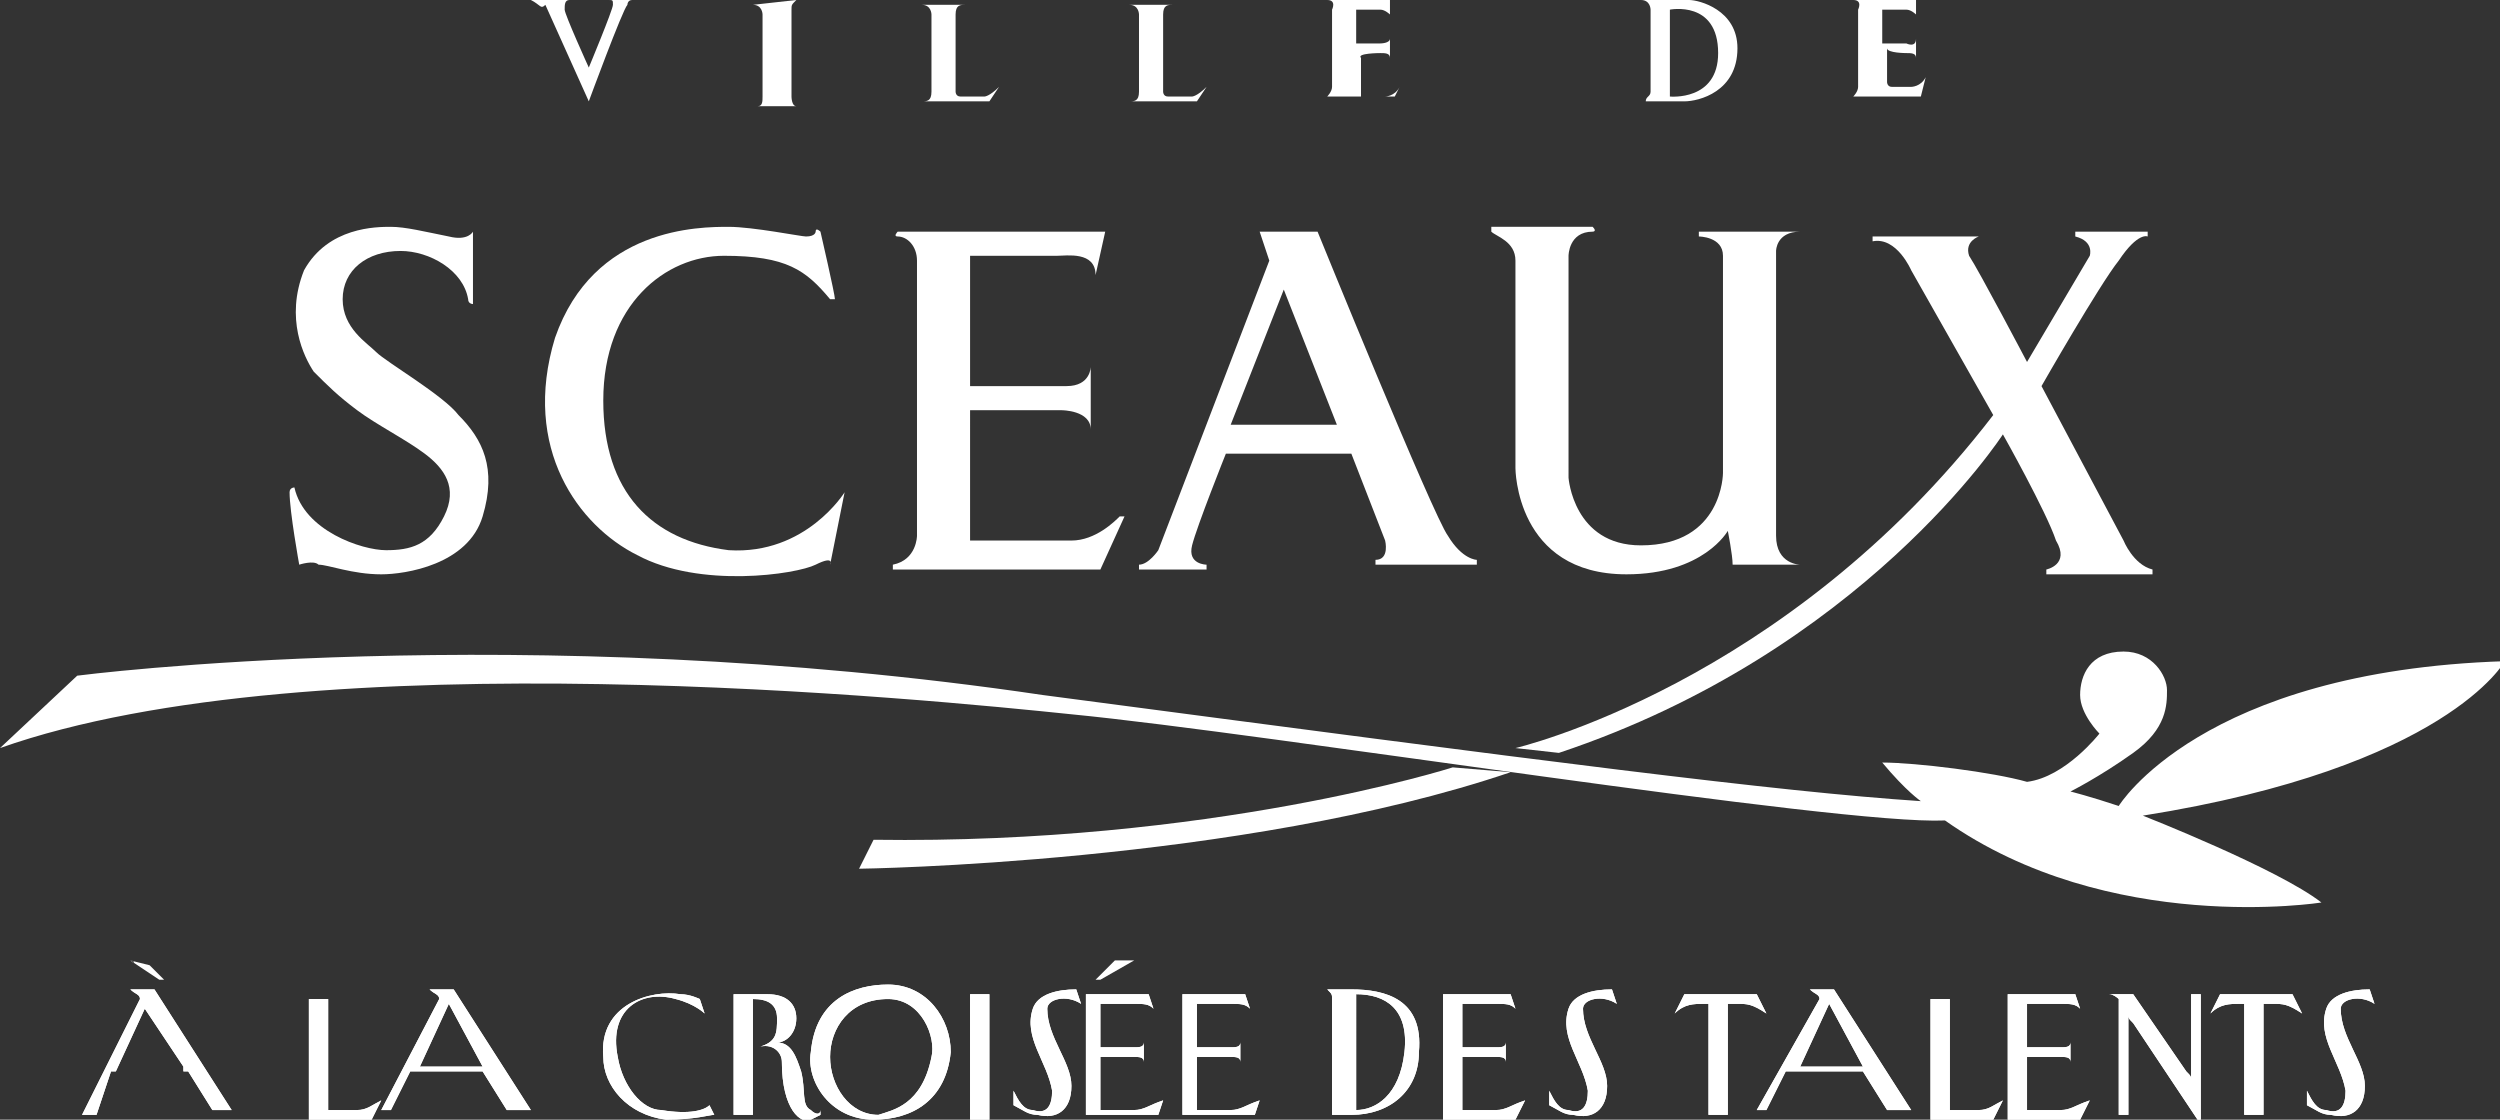 <?xml version="1.0" encoding="utf-8"?>
<!-- Generator: Adobe Illustrator 25.4.1, SVG Export Plug-In . SVG Version: 6.00 Build 0)  -->
<svg version="1.1" id="Calque_1" xmlns="http://www.w3.org/2000/svg" xmlns:xlink="http://www.w3.org/1999/xlink" x="0px" y="0px"
	 viewBox="0 0 51.8 23.2" style="enable-background:new 0 0 51.8 23.2;" xml:space="preserve">
<rect x="0" y="0" width="51.8" height="23.2" fill="#333333" stroke="none"/>
<style type="text/css">
	.st0{fill:#FFFFFF;}
</style>
<path class="st0" d="M11,0h0.8c0,0,0,0,0,0c-0.1,0-0.1,0.1-0.1,0.2c0,0.1,0.5,1.2,0.5,1.2s0.5-1.2,0.5-1.3c0-0.1,0-0.1-0.1-0.1
	c0,0,0,0,0,0h0.5c0,0,0,0,0,0c-0.1,0-0.1,0.1-0.1,0.1c-0.1,0.1-0.8,2-0.8,2l-0.9-2C11.2,0.2,11.2,0.1,11,0C11,0.1,11,0.1,11,0"/>
<path class="st0" d="M15.6,0.1c0.2,0,0.2,0.2,0.2,0.2v1.7c0,0.1,0,0.2-0.1,0.2c0,0,0,0,0,0s0.7,0,0.8,0c0,0,0,0,0,0
	c-0.1,0-0.1-0.2-0.1-0.2V0.2c0-0.1,0-0.1,0.1-0.2c0,0,0,0,0,0L15.6,0.1C15.6,0.1,15.5,0.1,15.6,0.1"/>
<path class="st0" d="M19.1,0.1c0.2,0,0.2,0.2,0.2,0.2v1.6c0,0.2-0.1,0.2-0.2,0.2c0,0,0,0,0,0h1.4c0,0,0.2-0.3,0.2-0.3c0,0,0,0,0,0
	c-0.2,0.2-0.3,0.2-0.3,0.2h-0.5c-0.1,0-0.1-0.1-0.1-0.1V0.3c0-0.2,0.1-0.2,0.2-0.2c0,0,0,0,0,0L19.1,0.1C19.1,0.1,19.1,0.1,19.1,0.1
	"/>
<path class="st0" d="M28.6,1.1c0.1,0,0.2,0,0.2,0.1c0,0,0,0,0,0V0.8c0,0,0,0,0,0c0,0.1-0.2,0.1-0.2,0.1h-0.5l0-0.7h0.5
	c0.1,0,0.2,0.1,0.2,0.1c0,0,0,0,0,0V0h-1.3c0,0,0,0,0,0c0.2,0,0.1,0.2,0.1,0.2v1.6c0,0.1-0.1,0.2-0.1,0.2c0,0,0,0,0,0h1.4L29,1.8
	c0,0,0,0,0,0c-0.1,0.2-0.3,0.2-0.3,0.2l-0.5,0l0-0.8C28.1,1.1,28.6,1.1,28.6,1.1"/>
<path class="st0" d="M9.8,4.8c0,0-0.1,0.2-0.5,0.1C8.8,4.8,8.4,4.7,8.1,4.7c-0.3,0-1.3,0-1.8,0.9C5.9,6.6,6.3,7.4,6.5,7.7
	C6.8,8,7,8.2,7.4,8.5c0.4,0.3,1,0.6,1.4,0.9c0.4,0.3,0.7,0.7,0.4,1.3c-0.3,0.6-0.7,0.7-1.2,0.7S6.3,11,6.1,10.1c0,0-0.1,0-0.1,0.1
	c0,0.4,0.2,1.5,0.2,1.5s0.3-0.1,0.4,0c0.2,0,0.7,0.2,1.3,0.2c0.5,0,1.8-0.2,2.1-1.2c0.3-1,0-1.6-0.5-2.1C9.2,8.2,8,7.5,7.8,7.3
	C7.6,7.1,7.1,6.8,7.1,6.2c0-0.6,0.5-1,1.2-1c0.6,0,1.3,0.4,1.4,1c0,0.1,0.1,0.1,0.1,0.1L9.8,4.8z"/>
<path class="st0" d="M17,4.8c0,0-0.1-0.1-0.1,0c0,0,0,0.1-0.2,0.1c-0.1,0-1.1-0.2-1.6-0.2c-0.6,0-2.8,0-3.6,2.3
	c-0.7,2.3,0.5,3.9,1.7,4.5c1.3,0.7,3.3,0.4,3.7,0.2c0.4-0.2,0.3,0,0.3,0l0.3-1.5c0,0-0.8,1.3-2.4,1.2c-1.6-0.2-2.6-1.2-2.6-3.1
	c0-2,1.3-3,2.5-3c1.3,0,1.7,0.3,2.2,0.9h0.1C17.3,6.1,17,4.8,17,4.8"/>
<path class="st0" d="M22.7,5.7l0.2-0.9h-4.3c0,0-0.1,0.1,0,0.1c0.2,0,0.4,0.2,0.4,0.5c0,0.5,0,5.7,0,5.7s0,0.5-0.5,0.6
	c0,0,0,0.1,0,0.1l4.3,0l0.5-1.1c0,0,0,0-0.1,0c-0.1,0.1-0.5,0.5-1,0.5h-2.1V8.5h1.9c0,0,0.6,0,0.6,0.4V7.6c0,0,0,0.4-0.5,0.4h-2V5.3
	h1.8C22.1,5.3,22.7,5.2,22.7,5.7"/>
<path class="st0" d="M30.9,4.8C30.9,4.8,30.8,4.8,30.9,4.8C31,4.9,31.4,5,31.4,5.4v4.3c0,0,0,2.2,2.3,2.2c1.6,0,2.1-0.9,2.1-0.9
	s0.1,0.5,0.1,0.7h1.4c0,0-0.5,0-0.5-0.6c0-0.6,0-5.9,0-5.9s0-0.4,0.5-0.4v0h-2.1v0.1c0,0,0.5,0,0.5,0.4v4.5c0,0,0,1.5-1.7,1.5
	c-1.4,0-1.5-1.4-1.5-1.4V5.3c0,0,0-0.5,0.5-0.5c0,0,0.1,0,0-0.1H30.9z"/>
<path class="st0" d="M39.6,5.6l1.7,3c-4.3,5.6-9.9,6.9-9.9,6.9l0.9,0.1c6.3-2.1,9.2-6.6,9.2-6.6s0.9,1.6,1.1,2.2
	c0.3,0.5-0.2,0.6-0.2,0.6v0.1h2.2v-0.1c-0.4-0.1-0.6-0.6-0.6-0.6L42.3,8c0,0,1.2-2.1,1.6-2.6c0.4-0.6,0.6-0.5,0.6-0.5V4.8h-1.5
	l0,0.1c0.4,0.1,0.3,0.4,0.3,0.4L42,7.5c0,0-1-1.9-1.2-2.2c-0.1-0.3,0.2-0.4,0.2-0.4v0h-2.2v0.1C39.3,4.9,39.6,5.6,39.6,5.6"/>
<path class="st0" d="M30.1,15.9c0,0-5,1.6-12,1.5L17.8,18c0,0,7.9-0.1,13.5-2L30.1,15.9z"/>
<path class="st0" d="M22.2,14.8c4.1,0.4,15.9,2.3,18.1,2.2c3.4,2.4,7.8,1.7,7.8,1.7c-0.9-0.7-3.7-1.8-3.7-1.8c6.3-1,7.5-3.2,7.5-3.2
	c-6.3,0.2-8,3-8,3c-0.6-0.2-1-0.3-1-0.3s0.6-0.3,1.3-0.8c0.7-0.5,0.7-1,0.7-1.3c0-0.3-0.3-0.8-0.9-0.8c-0.7,0-0.9,0.5-0.9,0.9
	s0.4,0.8,0.4,0.8s-0.7,0.9-1.5,1c-0.7-0.2-2.3-0.4-3-0.4c0.5,0.6,0.8,0.8,0.8,0.8c-3-0.2-7.6-0.8-18.2-2.2C10.8,12.8,1.6,14,1.6,14
	L0,15.5C6.5,13.2,19.3,14.5,22.2,14.8"/>
<path class="st0" d="M23.4,0.1c0.2,0,0.2,0.2,0.2,0.2v1.6c0,0.2-0.1,0.2-0.2,0.2c0,0,0,0,0,0h1.4c0,0,0.2-0.3,0.2-0.3c0,0,0,0,0,0
	c-0.2,0.2-0.3,0.2-0.3,0.2h-0.5c-0.1,0-0.1-0.1-0.1-0.1V0.3c0-0.2,0.1-0.2,0.2-0.2c0,0,0,0,0,0L23.4,0.1C23.4,0.1,23.4,0.1,23.4,0.1
	"/>
<path class="st0" d="M39.5,1.1c0.1,0,0.2,0,0.2,0.1c0,0,0,0,0,0V0.8c0,0,0,0,0,0c0,0.2-0.2,0.1-0.2,0.1h-0.5l0-0.7h0.5
	c0.1,0,0.2,0.1,0.2,0.1c0,0,0,0,0,0V0h-1.3c0,0,0,0,0,0c0.2,0,0.1,0.2,0.1,0.2v1.6c0,0.1-0.1,0.2-0.1,0.2c0,0,0,0,0,0h1.4l0.1-0.4
	c0,0,0,0,0,0c-0.1,0.2-0.3,0.2-0.3,0.2h-0.4c-0.1,0-0.1-0.1-0.1-0.1l0-0.7C39.1,1.1,39.5,1.1,39.5,1.1"/>
<path class="st0" d="M26.6,6l1.1,2.8h-2.2L26.6,6z M27.3,4.8h-1.2l0.2,0.6l-2.3,6c0,0-0.2,0.3-0.4,0.3v0.1H25v-0.1
	c0,0-0.4,0-0.3-0.4c0.1-0.4,0.7-1.9,0.7-1.9H28l0.7,1.8c0,0,0.1,0.4-0.2,0.4v0.1h2.1v-0.1c0,0-0.3,0-0.6-0.5
	C29.7,10.7,27.3,4.8,27.3,4.8"/>
<path class="st0" d="M34.6,0.2c0,0,1-0.2,1,0.9c0,1-1,0.9-1,0.9V0.2z M34,0c0.2,0,0.2,0.2,0.2,0.2v1.7c0,0.1-0.1,0.1-0.1,0.2
	c0,0-0.1,0-0.1,0s0.6,0,0.9,0c0.3,0,1.1-0.2,1.1-1.1c0-0.8-0.8-1-1-1L34,0C34,0,34,0,34,0"/>
<path class="st0" d="M3.8,22.1L3,20.9l-0.6,1.3H3.8z M2.9,20.7c0-0.1-0.1-0.1-0.2-0.2h0.5l1.6,2.5H4.4l-0.5-0.8H2.3L2,23.1H1.7
	L2.9,20.7z"/>
<path class="st0" d="M6.8,20.6l0,2.4h0.6c0.2,0,0.3-0.1,0.5-0.2l-0.2,0.4H6.4v-2.5H6.8z"/>
<path class="st0" d="M10,22.1l-0.7-1.3l-0.6,1.3H10z M9.1,20.7c0-0.1-0.1-0.1-0.2-0.2h0.5l1.6,2.5h-0.5l-0.5-0.8H8.5l-0.4,0.8H7.9
	L9.1,20.7z"/>
<path class="st0" d="M14.8,23.1c-0.1,0-0.4,0.1-1,0.1c-0.8-0.1-1.3-0.7-1.3-1.3c-0.1-1.1,1-1.4,1.6-1.3c0.2,0,0.4,0.1,0.4,0.1
	l0.1,0.3c0,0-0.2-0.2-0.6-0.3c-0.7-0.2-1.4,0.2-1.2,1.2c0.1,0.6,0.5,1.1,0.9,1.1c0.6,0.1,0.9,0,1-0.1L14.8,23.1z"/>
<path class="st0" d="M15.7,21.7c0.4-0.1,0.4-0.3,0.4-0.6c0-0.3-0.2-0.4-0.5-0.4v2.4h-0.4v-2.5h0.7c0.4,0,0.6,0.2,0.6,0.5
	c0,0.3-0.2,0.5-0.4,0.5c0.3,0,0.4,0.3,0.5,0.6c0.1,0.4,0,0.7,0.2,0.8c0.1,0.1,0.2,0.1,0.2,0l0,0.1l-0.2,0.1
	c-0.2,0.1-0.6-0.2-0.6-1.2C16.2,21.8,16,21.6,15.7,21.7"/>
<path class="st0" d="M19.3,21.9c0.1-0.4-0.2-1.2-0.9-1.2c-0.8,0-1.2,0.6-1.2,1.2c0,0.6,0.4,1.2,1,1.2C18.5,23,19.1,22.9,19.3,21.9
	 M18.1,23.2c-0.9,0-1.4-0.8-1.3-1.4c0.1-1.1,0.9-1.4,1.6-1.4c0.8,0,1.3,0.7,1.3,1.4C19.6,22.8,18.9,23.2,18.1,23.2"/>
<rect x="20.1" y="20.6" class="st0" width="0.4" height="2.6"/>
<path class="st0" d="M21,22.6c0.1,0.2,0.2,0.4,0.4,0.4c0.3,0.1,0.4-0.1,0.4-0.4c-0.1-0.6-0.6-1.1-0.4-1.7c0.1-0.3,0.5-0.4,0.9-0.4
	l0.1,0.3c-0.3-0.2-0.7-0.1-0.7,0.1c0,0.6,0.5,1.1,0.5,1.6c0,0.5-0.3,0.7-0.7,0.6c-0.2,0-0.3-0.1-0.5-0.2L21,22.6z"/>
<path class="st0" d="M22.4,20.6h1.4l0.1,0.3c-0.1-0.1-0.2-0.1-0.4-0.1h-0.7v0.9h0.7c0.1,0,0.2,0,0.2-0.1v0.4c0-0.1-0.1-0.1-0.2-0.1
	h-0.7v1.1h0.7c0.2,0,0.3-0.1,0.6-0.2L24,23.1h-1.5V20.6z"/>
<path class="st0" d="M24.4,20.6h1.4l0.1,0.3c-0.1-0.1-0.2-0.1-0.4-0.1h-0.7v0.9h0.7c0.1,0,0.2,0,0.2-0.1v0.4c0-0.1-0.1-0.1-0.2-0.1
	h-0.7v1.1h0.7c0.2,0,0.3-0.1,0.6-0.2L26,23.1h-1.5V20.6z"/>
<path class="st0" d="M29.1,21.8c0.1-0.9-0.4-1.2-1-1.2V23C28.5,23,29,22.7,29.1,21.8 M27.6,23.1v-2.4c0-0.1,0-0.1-0.1-0.2H28
	c0.7,0,1.5,0.2,1.4,1.3c0,0.8-0.6,1.3-1.4,1.3H27.6z"/>
<path class="st0" d="M29.9,20.6h1.4l0.1,0.3c-0.1-0.1-0.2-0.1-0.4-0.1h-0.7v0.9H31c0.1,0,0.2,0,0.2-0.1v0.4c0-0.1-0.1-0.1-0.2-0.1
	h-0.7v1.1H31c0.2,0,0.3-0.1,0.6-0.2l-0.2,0.4h-1.5V20.6z"/>
<path class="st0" d="M32.1,22.6c0.1,0.2,0.2,0.4,0.4,0.4c0.3,0.1,0.4-0.1,0.4-0.4c-0.1-0.6-0.6-1.1-0.4-1.7c0.1-0.3,0.5-0.4,0.9-0.4
	l0.1,0.3c-0.3-0.2-0.7-0.1-0.7,0.1c0,0.6,0.5,1.1,0.5,1.6c0,0.5-0.3,0.7-0.7,0.6c-0.2,0-0.3-0.1-0.5-0.2L32.1,22.6z"/>
<path class="st0" d="M36.4,20.6l0.2,0.4c-0.3-0.2-0.4-0.2-0.6-0.2l-0.2,0l0,2.3h-0.4l0-2.3l-0.1,0c-0.2,0-0.4,0-0.6,0.2l0.2-0.4
	H36.4z"/>
<path class="st0" d="M38.6,22.1l-0.7-1.3l-0.6,1.3H38.6z M37.7,20.7c0-0.1-0.1-0.1-0.2-0.2h0.5l1.6,2.5h-0.5l-0.5-0.8h-1.6l-0.4,0.8
	h-0.2L37.7,20.7z"/>
<path class="st0" d="M40.4,20.6l0,2.4H41c0.2,0,0.3-0.1,0.5-0.2l-0.2,0.4H40v-2.5H40.4z"/>
<path class="st0" d="M41.6,20.6H43l0.1,0.3c-0.1-0.1-0.2-0.1-0.4-0.1H42v0.9h0.7c0.1,0,0.2,0,0.2-0.1v0.4c0-0.1-0.1-0.1-0.2-0.1H42
	v1.1h0.7c0.2,0,0.3-0.1,0.6-0.2l-0.2,0.4h-1.5V20.6z"/>
<path class="st0" d="M43.7,20.6l0.5,0l1.1,1.6c0.1,0.1,0.1,0.1,0.1,0.2v-1.8h0.2v2.7l-1.4-2.1c-0.1-0.1-0.1-0.1-0.1-0.2v2.1h-0.2
	l0-2.4C43.9,20.7,43.8,20.6,43.7,20.6"/>
<path class="st0" d="M47.5,20.6l0.2,0.4c-0.3-0.2-0.4-0.2-0.6-0.2l-0.2,0l0,2.3h-0.4l0-2.3l-0.1,0c-0.2,0-0.4,0-0.6,0.2l0.2-0.4
	H47.5z"/>
<path class="st0" d="M47.8,22.6c0.1,0.2,0.2,0.4,0.4,0.4c0.3,0.1,0.4-0.1,0.4-0.4c-0.1-0.6-0.6-1.1-0.4-1.7c0.1-0.3,0.5-0.4,0.9-0.4
	l0.1,0.3c-0.3-0.2-0.7-0.1-0.7,0.1c0,0.6,0.5,1.1,0.5,1.6c0,0.5-0.3,0.7-0.7,0.6c-0.2,0-0.3-0.1-0.5-0.2L47.8,22.6z"/>
<path class="st0" d="M3.8,22.1L3,20.9l-0.6,1.3H3.8z M2.9,20.7c0-0.1-0.1-0.1-0.2-0.2h0.5l1.6,2.5H4.4l-0.5-0.8H2.3L2,23.1H1.7
	L2.9,20.7z"/>
<path class="st0" d="M6.8,20.6l0,2.4h0.6c0.2,0,0.3-0.1,0.5-0.2l-0.2,0.4H6.4v-2.5H6.8z"/>
<path class="st0" d="M10,22.1l-0.7-1.3l-0.6,1.3H10z M9.1,20.7c0-0.1-0.1-0.1-0.2-0.2h0.5l1.6,2.5h-0.5l-0.5-0.8H8.5l-0.4,0.8H7.9
	L9.1,20.7z"/>
<path class="st0" d="M14.8,23.1c-0.1,0-0.4,0.1-1,0.1c-0.8-0.1-1.3-0.7-1.3-1.3c-0.1-1.1,1-1.4,1.6-1.3c0.2,0,0.4,0.1,0.4,0.1
	l0.1,0.3c0,0-0.2-0.2-0.6-0.3c-0.7-0.2-1.4,0.2-1.2,1.2c0.1,0.6,0.5,1.1,0.9,1.1c0.6,0.1,0.9,0,1-0.1L14.8,23.1z"/>
<path class="st0" d="M15.7,21.7c0.4-0.1,0.4-0.3,0.4-0.6c0-0.3-0.2-0.4-0.5-0.4v2.4h-0.4v-2.5h0.7c0.4,0,0.6,0.2,0.6,0.5
	c0,0.3-0.2,0.5-0.4,0.5c0.3,0,0.4,0.3,0.5,0.6c0.1,0.4,0,0.7,0.2,0.8c0.1,0.1,0.2,0.1,0.2,0l0,0.1l-0.2,0.1
	c-0.2,0.1-0.6-0.2-0.6-1.2C16.2,21.8,16,21.6,15.7,21.7"/>
<path class="st0" d="M19.3,21.9c0.1-0.4-0.2-1.2-0.9-1.2c-0.8,0-1.2,0.6-1.2,1.2c0,0.6,0.4,1.2,1,1.2C18.5,23,19.1,22.9,19.3,21.9
	 M18.1,23.2c-0.9,0-1.4-0.8-1.3-1.4c0.1-1.1,0.9-1.4,1.6-1.4c0.8,0,1.3,0.7,1.3,1.4C19.6,22.8,18.9,23.2,18.1,23.2"/>
<rect x="20.1" y="20.6" class="st0" width="0.4" height="2.6"/>
<path class="st0" d="M21,22.6c0.1,0.2,0.2,0.4,0.4,0.4c0.3,0.1,0.4-0.1,0.4-0.4c-0.1-0.6-0.6-1.1-0.4-1.7c0.1-0.3,0.5-0.4,0.9-0.4
	l0.1,0.3c-0.3-0.2-0.7-0.1-0.7,0.1c0,0.6,0.5,1.1,0.5,1.6c0,0.5-0.3,0.7-0.7,0.6c-0.2,0-0.3-0.1-0.5-0.2L21,22.6z"/>
<path class="st0" d="M22.4,20.6h1.4l0.1,0.3c-0.1-0.1-0.2-0.1-0.4-0.1h-0.7v0.9h0.7c0.1,0,0.2,0,0.2-0.1v0.4c0-0.1-0.1-0.1-0.2-0.1
	h-0.7v1.1h0.7c0.2,0,0.3-0.1,0.6-0.2L24,23.1h-1.5V20.6z"/>
<path class="st0" d="M24.4,20.6h1.4l0.1,0.3c-0.1-0.1-0.2-0.1-0.4-0.1h-0.7v0.9h0.7c0.1,0,0.2,0,0.2-0.1v0.4c0-0.1-0.1-0.1-0.2-0.1
	h-0.7v1.1h0.7c0.2,0,0.3-0.1,0.6-0.2L26,23.1h-1.5V20.6z"/>
<path class="st0" d="M29.1,21.8c0.1-0.9-0.4-1.2-1-1.2V23C28.5,23,29,22.7,29.1,21.8 M27.6,23.1v-2.4c0-0.1,0-0.1-0.1-0.2H28
	c0.7,0,1.5,0.2,1.4,1.3c0,0.8-0.6,1.3-1.4,1.3H27.6z"/>
<path class="st0" d="M29.9,20.6h1.4l0.1,0.3c-0.1-0.1-0.2-0.1-0.4-0.1h-0.7v0.9H31c0.1,0,0.2,0,0.2-0.1v0.4c0-0.1-0.1-0.1-0.2-0.1
	h-0.7v1.1H31c0.2,0,0.3-0.1,0.6-0.2l-0.2,0.4h-1.5V20.6z"/>
<path class="st0" d="M32.1,22.6c0.1,0.2,0.2,0.4,0.4,0.4c0.3,0.1,0.4-0.1,0.4-0.4c-0.1-0.6-0.6-1.1-0.4-1.7c0.1-0.3,0.5-0.4,0.9-0.4
	l0.1,0.3c-0.3-0.2-0.7-0.1-0.7,0.1c0,0.6,0.5,1.1,0.5,1.6c0,0.5-0.3,0.7-0.7,0.6c-0.2,0-0.3-0.1-0.5-0.2L32.1,22.6z"/>
<path class="st0" d="M36.4,20.6l0.2,0.4c-0.3-0.2-0.4-0.2-0.6-0.2l-0.2,0l0,2.3h-0.4l0-2.3l-0.1,0c-0.2,0-0.4,0-0.6,0.2l0.2-0.4
	H36.4z"/>
<path class="st0" d="M38.6,22.1l-0.7-1.3l-0.6,1.3H38.6z M37.7,20.7c0-0.1-0.1-0.1-0.2-0.2h0.5l1.6,2.5h-0.5l-0.5-0.8h-1.6l-0.4,0.8
	h-0.2L37.7,20.7z"/>
<path class="st0" d="M40.4,20.6l0,2.4H41c0.2,0,0.3-0.1,0.5-0.2l-0.2,0.4H40v-2.5H40.4z"/>
<path class="st0" d="M41.6,20.6H43l0.1,0.3c-0.1-0.1-0.2-0.1-0.4-0.1H42v0.9h0.7c0.1,0,0.2,0,0.2-0.1v0.4c0-0.1-0.1-0.1-0.2-0.1H42
	v1.1h0.7c0.2,0,0.3-0.1,0.6-0.2l-0.2,0.4h-1.5V20.6z"/>
<path class="st0" d="M43.7,20.6l0.5,0l1.1,1.6c0.1,0.1,0.1,0.1,0.1,0.2v-1.8h0.2v2.7l-1.4-2.1c-0.1-0.1-0.1-0.1-0.1-0.2v2.1h-0.2
	l0-2.4C43.9,20.7,43.8,20.6,43.7,20.6"/>
<path class="st0" d="M47.5,20.6l0.2,0.4c-0.3-0.2-0.4-0.2-0.6-0.2l-0.2,0l0,2.3h-0.4l0-2.3l-0.1,0c-0.2,0-0.4,0-0.6,0.2l0.2-0.4
	H47.5z"/>
<path class="st0" d="M47.8,22.6c0.1,0.2,0.2,0.4,0.4,0.4c0.3,0.1,0.4-0.1,0.4-0.4c-0.1-0.6-0.6-1.1-0.4-1.7c0.1-0.3,0.5-0.4,0.9-0.4
	l0.1,0.3c-0.3-0.2-0.7-0.1-0.7,0.1c0,0.6,0.5,1.1,0.5,1.6c0,0.5-0.3,0.7-0.7,0.6c-0.2,0-0.3-0.1-0.5-0.2L47.8,22.6z"/>
<path class="st0" d="M2.7,19.9C2.8,19.9,2.8,20,2.7,19.9l0.6,0.4h0.1L3.1,20c0,0,0,0,0,0c0,0,0,0,0,0v0L2.7,19.9L2.7,19.9z"/>
<path class="st0" d="M23.5,19.9h-0.4v0c0,0,0,0,0,0c0,0,0,0,0,0l-0.4,0.4h0.1L23.5,19.9C23.5,20,23.5,19.9,23.5,19.9L23.5,19.9z"/>
</svg>
